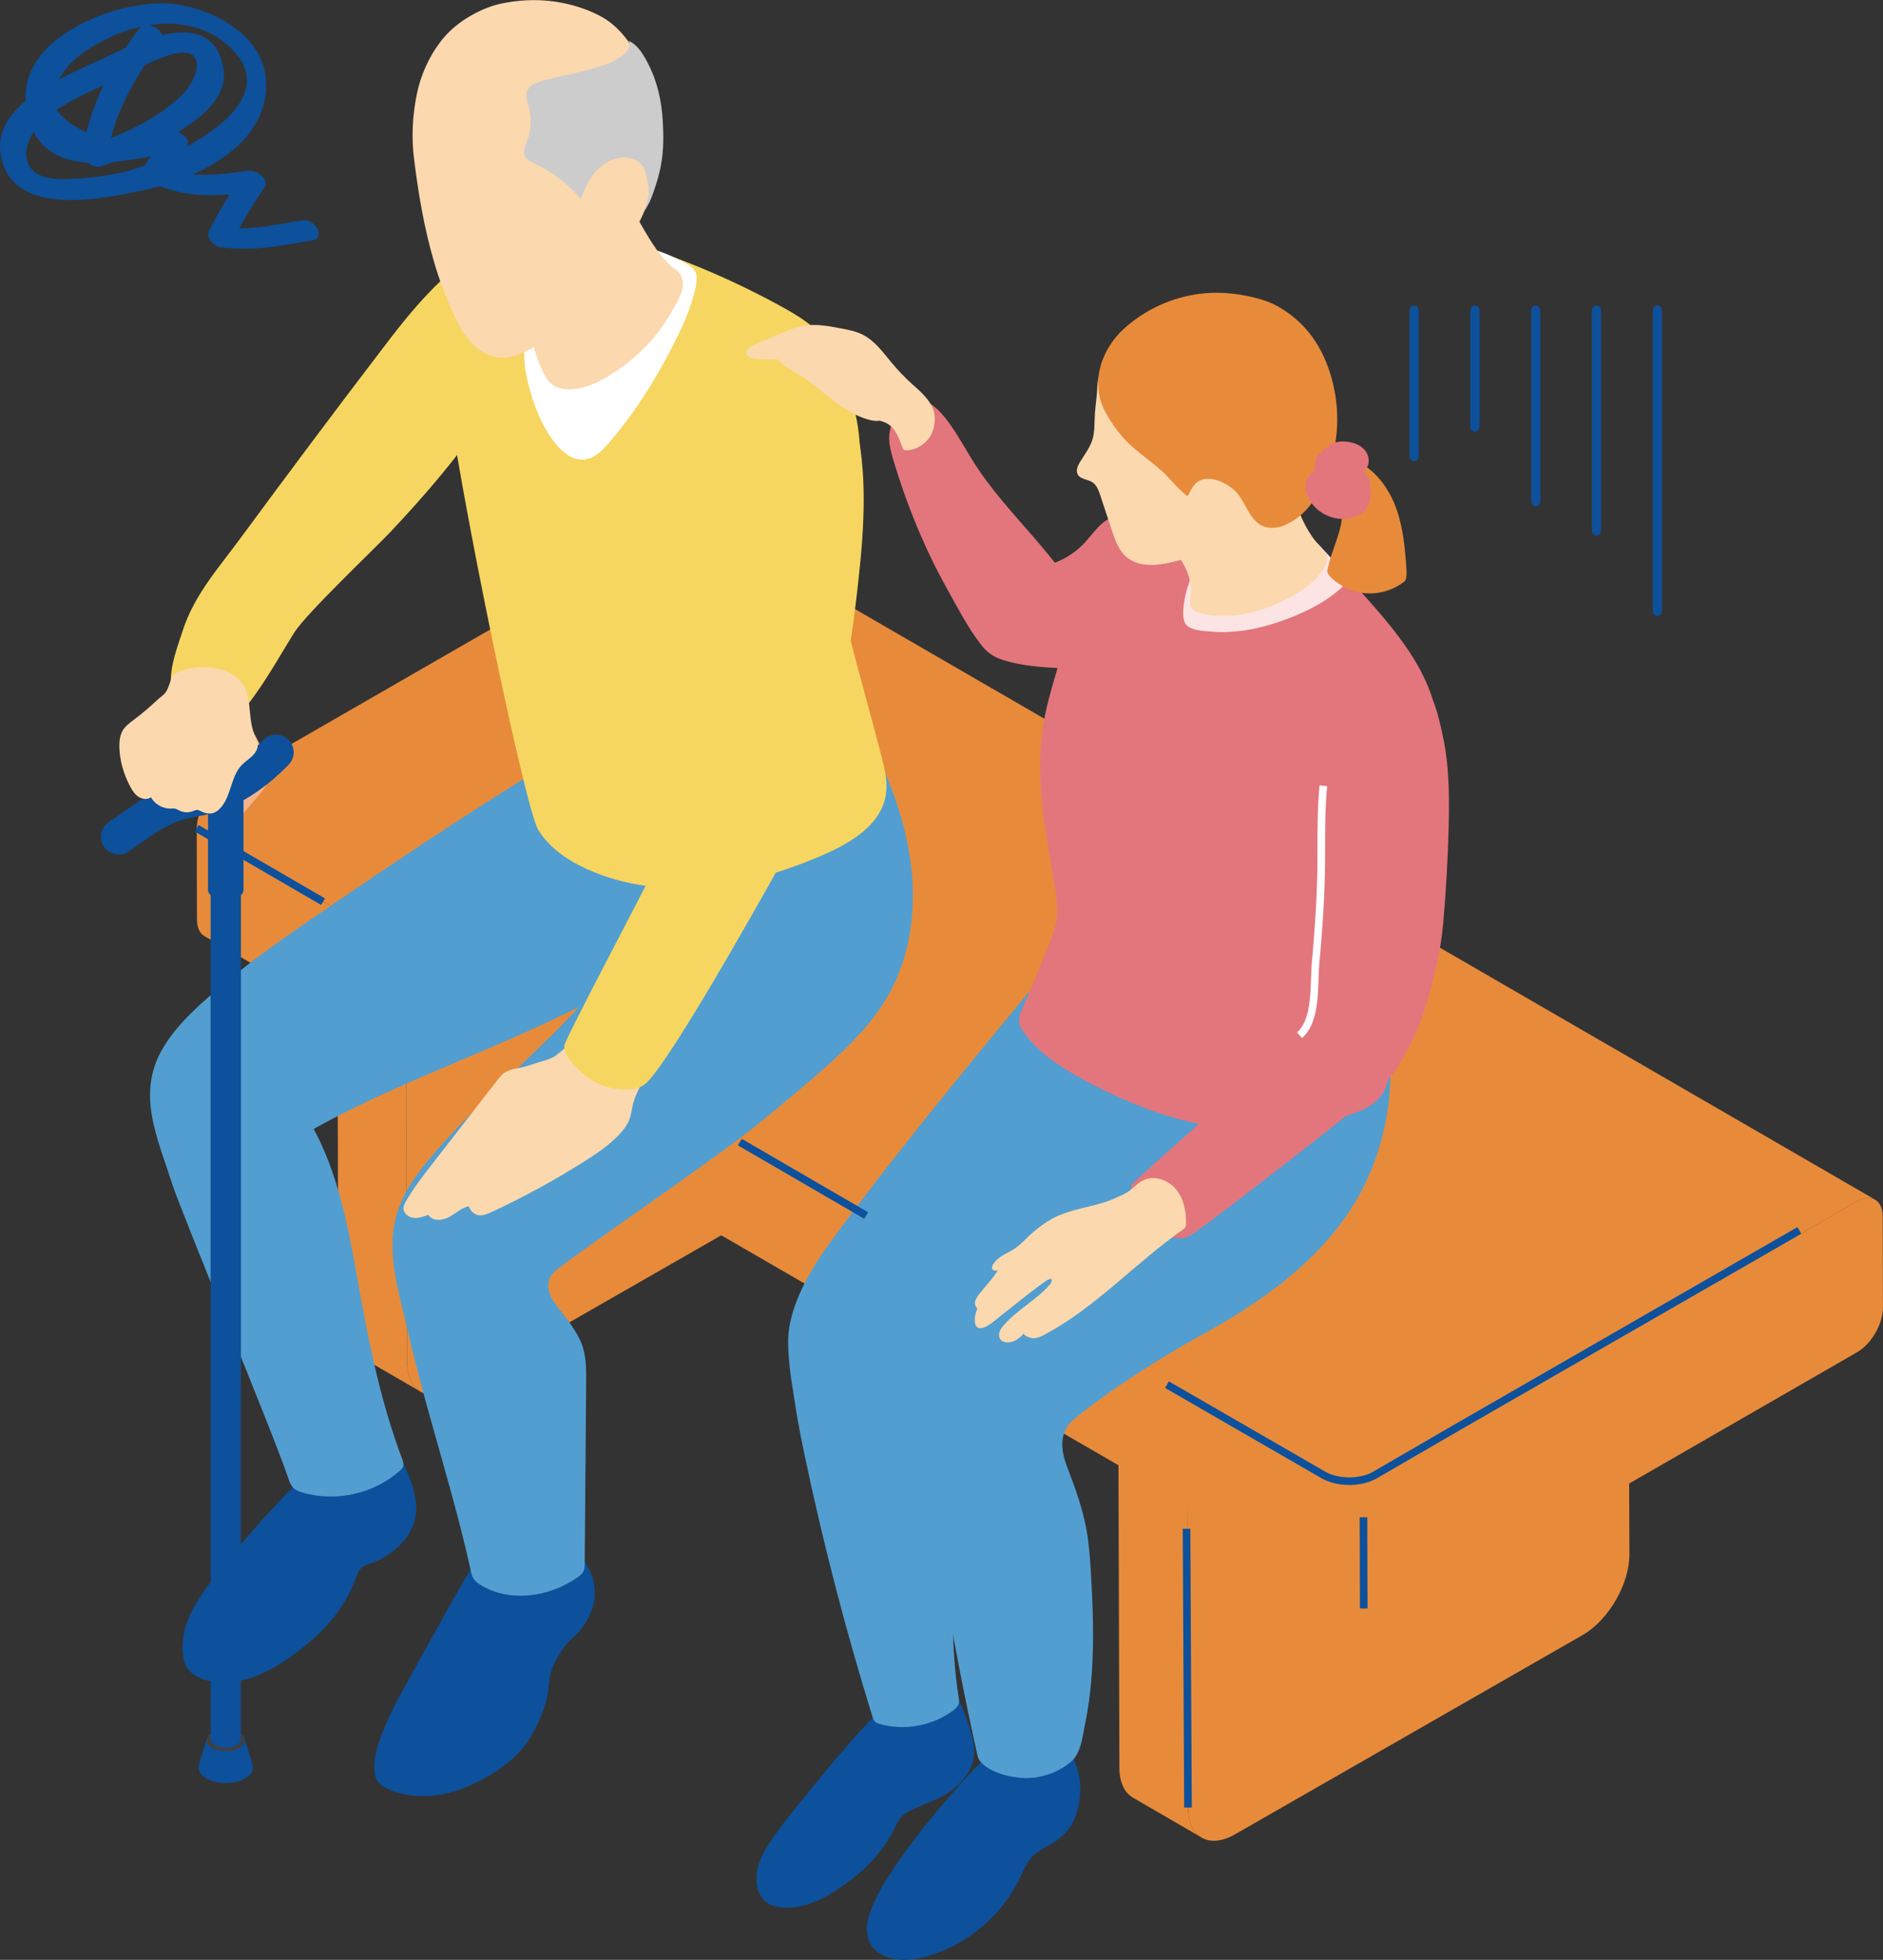 <?xml version="1.0" encoding="UTF-8"?>
<svg id="_レイヤー_2" data-name="レイヤー 2" xmlns="http://www.w3.org/2000/svg" viewBox="0 0 248 258">
  <rect x="0" y="0" width="248" height="258" fill="#333333" stroke="none"/>
  <defs>
    <style>
      .cls-1 {
        fill: #e2767c;
      }

      .cls-2 {
        fill: #529ed0;
      }

      .cls-3 {
        fill: #ccc;
      }

      .cls-4 {
        isolation: isolate;
      }

      .cls-5 {
        fill: #b88158;
      }

      .cls-6 {
        fill: #f6b38b;
      }

      .cls-7 {
        fill: #fff;
      }

      .cls-8 {
        fill: #404041;
      }

      .cls-9 {
        fill: #0d509b;
      }

      .cls-10 {
        fill: #e78b3b;
      }

      .cls-11 {
        fill: #fce4e4;
      }

      .cls-12 {
        fill: #fbd8ae;
      }

      .cls-13 {
        fill: #f6d661;
      }
    </style>
  </defs>
  <g id="_背景" data-name="背景">
    <g>
      <g>
        <g class="cls-4">
          <path class="cls-10" d="M53.61,179.27l-.19-60.1-9.04-5.24.19,60.1c0,1.94.69,3.3,1.8,3.94l9.04,5.24c-1.11-.64-1.79-2-1.8-3.94Z"/>
          <polygon class="cls-5" points="53.42 119.17 44.37 113.93 102.5 80.59 111.55 85.83 53.42 119.17"/>
          <path class="cls-10" d="M111.55,85.83l.19,60.1c.01,3.9-2.74,8.65-6.14,10.61l-45.81,26.25c-3.4,1.96-6.17.39-6.18-3.51l-.19-60.1,58.13-33.34Z"/>
        </g>
        <g class="cls-4">
          <path class="cls-10" d="M156.47,237.96l-.19-60.1-9.04-5.24.19,60.1c0,1.94.69,3.3,1.8,3.94l9.04,5.24c-1.11-.64-1.79-2-1.8-3.94Z"/>
          <polygon class="cls-5" points="125.01 160.41 115.97 155.17 174.1 121.83 183.14 127.07 125.01 160.41"/>
          <path class="cls-10" d="M214.41,144.52l.19,60.1c.01,3.9-2.74,8.65-6.14,10.61l-45.81,26.25c-3.4,1.96-6.17.39-6.18-3.51l-.19-60.1,58.13-33.34Z"/>
        </g>
        <g class="cls-4">
          <path class="cls-10" d="M180.95,210.74l-.03-12.01L25.91,109.04l.03,12.01c0,1.08.38,1.83,1,2.19l155,89.69c-.61-.36-.99-1.11-1-2.19Z"/>
          <path class="cls-10" d="M91.97,68.24c-.62-.36-1.48-.31-2.42.24l-60.23,34.68c-1.88,1.08-3.4,3.71-3.4,5.88l155,89.69c0-2.17,1.52-4.8,3.4-5.88l60.23-34.68c.95-.54,1.8-.6,2.42-.24L91.97,68.24Z"/>
          <path class="cls-10" d="M244.54,158.17c1.88-1.08,3.42-.21,3.42,1.95l.03,12.01c0,2.17-1.52,4.8-3.4,5.88l-60.23,34.68c-1.88,1.08-3.42.21-3.42-1.95l-.03-12.01c0-2.17,1.52-4.8,3.4-5.88l60.23-34.68Z"/>
        </g>
      </g>
      <g>
        <path class="cls-9" d="M31.45,203.59c-1.17,1.39-2.31,2.81-3.41,4.26-1.29,1.7-2.55,3.46-3.31,5.46-.65,1.71-.95,3.72-.42,5.51.4,1.34,1.72,2.1,3.02,2.41,1.53.37,3.16.31,4.68-.05,2.32-.55,4.43-1.77,6.38-3.15,3.53-2.5,6.71-5.72,8.26-9.75.21-.55.39-1.16.75-1.64.41-.57.98-.65,1.61-.89,2.78-1.07,5.31-3.34,5.74-6.28.23-1.57-.16-3.18-.7-4.67-.61-1.67-1.44-3.31-2.77-4.49-1.04-.92-2.76-1.82-4.2-1.7-1.3.1-2.54,1.26-3.43,2.12-4.27,4.1-8.39,8.35-12.19,12.88Z"/>
        <path class="cls-2" d="M82.47,107.98c-.33-2.26-.79-4.63-2.27-6.39-1.98-2.36-5.74-2.42-8.22-.91-10.24,6.25-20.21,12.94-30.11,19.72-4.18,2.86-8.36,5.75-12.24,9.01-2.89,2.42-6.06,5.1-8.07,8.39-3.69,6.04-.87,11.86,1.12,18.06,1.26,3.93,13.24,32.63,15.29,38.74.15.45.31.92.65,1.26.33.33.79.5,1.24.63,4.41,1.29,9.46.14,12.86-2.94.13-.12.26-.24.34-.4.17-.35.03-.77-.11-1.14-2.63-6.97-4.18-14.3-5.51-21.63-1.24-6.81-2.32-13.74-5.24-20.01-.28-.59-.58-1.17-.89-1.75,13.12-7.32,27.9-11.64,40.88-19.3.31-.18.64-.39.8-.71.11-.22.13-.47.15-.71.51-6.64.29-13.33-.66-19.92Z"/>
        <path class="cls-13" d="M62.99,49.96c-1.13-1.82-2.32-3.7-2.65-5.85-.26-1.66.04-3.1.21-4.71.1-.93.09-1.85.27-2.77.1-.5.29-2.19.72-2.48-1.73,1.19-3.31,2.59-4.77,4.09-2.51,2.57-4.7,5.42-6.87,8.28-6.16,8.07-12.24,16.2-18.26,24.37-2.91,3.96-6.04,7.4-7.58,12.14-.72,2.22-1.56,4.33-1.57,6.69,0,.8-.28,2.11.11,2.86.53,1.03,2.38,1.26,3.38,1.47,1.51.32,3.06.46,4.6.42.2,0,.41-.02.59-.1.19-.09.34-.26.48-.42,2.84-3.31,4.79-6.96,7.08-10.64,1.57-2.52,10.48-10.95,12.68-13.27,4.37-4.63,8.53-9.47,12.16-14.7.49-.71,1.18-1.74,1-2.66-.18-.9-1.08-1.93-1.56-2.71Z"/>
        <path class="cls-9" d="M75.33,215.72c3.57-3.16,4.16-7.81.68-11.34-1.67-1.69-3.98-2.68-6.34-2.91-.87-.09-1.68,0-2.54.13-.58.08-1.31-.17-1.83.1-.45.23-.74.68-1.01,1.1-1.97,3.1-3.79,6.3-5.59,9.51-1.61,2.87-3.2,5.75-4.79,8.63-1.18,2.13-2.36,4.27-3.29,6.51-.61,1.46-1.17,2.97-1.29,4.56-.13,1.73.13,2.78,1.77,3.51,2.19.97,4.69,1.14,7.04.71,2.36-.43,4.58-1.43,6.62-2.68,1.92-1.18,3.75-2.67,4.94-4.59.95-1.53,1.7-3.19,2.21-4.91.49-1.63.25-3.35,1.02-4.91.65-1.31,1.28-2.44,2.4-3.42Z"/>
        <path class="cls-2" d="M120.1,115c-.49-5.41-2.25-10.64-4.53-15.57-.35-.76-.75-1.55-1.46-2.01-.19-.12-.4-.22-.63-.22-.48,0-.85.41-1.16.78-5.54,6.61-14.07,10.61-22.7,10.67-3.04.02-6.04-.43-9.05-.79-1.31-.16-2.94-.03-4.05-.73-.94-.59-1.67-1.9-2.05-2.91-.44,8.37,1.43,16.86,5.36,24.27-.2.25-.4.49-.6.73-6.79,8.11-15.26,14.7-22.15,22.72-1.87,2.18-3.65,4.51-4.61,7.22-1.87,5.34.06,10.86,1.25,16.1,1.55,6.8,3.56,13.48,5.42,20.19,1.03,3.74,2.02,7.49,2.86,11.28.09.43.19.87.45,1.22.19.25.45.44.71.61,3.87,2.49,9.23,1.71,12.97-.96.25-.18.5-.37.65-.63.22-.36.23-.81.23-1.23.06-7.93.13-15.87.19-23.8.01-1.66.02-3.37-.55-4.93-.41-1.12-1.09-2.11-1.77-3.09-1.24-1.77-3.86-4-2.06-6.31.86-1.1,20.11-14.18,25.82-18.7,3.02-2.4,6-4.86,8.91-7.39,3.64-3.16,7.24-6.52,9.57-10.73,2.63-4.76,3.47-10.37,2.98-15.78Z"/>
        <path class="cls-13" d="M58.3,47.69c2.25,17.61,10.89,58.78,12.58,61.54,1.48,2.42,3.95,4.07,6.54,5.23,9.86,4.42,21.52,2.32,31.38-2.09,3.45-1.54,7.15-3.84,7.84-7.55.33-1.77-.11-3.58-.56-5.32-1.42-5.5-2.99-10.95-4.38-16.46-.38-1.52-.75-3.05-1.1-4.58-.31-1.36-.93-2.99-.87-4.39.1-2.64,1.96-4.72,2.69-7.16.3-1,.37-2.05.44-3.1.18-2.85.26-5.78-.15-8.6-.49-3.34-1.71-6.57-3.37-9.51-1.43-2.53-4.31-4.2-6.81-5.56-7.45-4.05-15.38-7.22-23.57-9.43-2.51-.68-5.4-1.04-7.74-2.18-1.72-.84-3.88-.25-5.07,1.27-1.39,1.78-1.9,2.77-3.93,3.83-5.11,2.64-4.53,9.2-3.91,14.06Z"/>
        <path class="cls-7" d="M81.06,31.76c-1.22-.25-2.44-.5-3.66-.74-.18-.04-.36-.07-.53-.01-.2.06-.31.23-.46.35-.16.13-.29.15-.45.23-.4.21-.75.65-1.03,1.01-1.64,2.12-3.25,4.31-4.4,6.74-1.1,2.32-1.44,4.64-1.49,7.17-.03,1.67.32,3.33.78,4.93.72,2.51,1.73,4.99,3.39,7.01.93,1.14,2.25,2.18,3.72,2.05,1.34-.12,2.39-1.18,3.27-2.2,3.55-4.13,6.44-8.79,8.86-13.67.83-1.68,1.61-3.4,2.14-5.21.28-.97.58-1.94.54-2.96-.04-.97-.87-1.51-1.66-1.93-1.34-.71-2.74-1.34-4.2-1.74-.65-.18-1.31-.31-1.97-.45-.95-.19-1.89-.38-2.84-.58Z"/>
        <path class="cls-12" d="M71.35,48.63c.32.74.72,1.49,1.37,1.97.66.5,1.53.66,2.35.65,1.82-.03,3.55-.82,5.11-1.77,3.44-2.09,6.4-5.03,8.34-8.56.76-1.38,2.07-3.29,1.05-4.85-.26-.4-.68-.62-1.05-.92-.41-.35-.79-.73-1.14-1.14-.71-.82-1.32-1.73-1.89-2.65-1.89-3.05-3.46-6.3-4.69-9.67-.68,4.61-2.87,8.93-5.83,12.54-1.2,1.46-2.6,2.87-4.38,3.5-.26.09-.53.17-.71.38-.17.2-.22.47-.25.73-.4,3.21.44,6.85,1.72,9.79Z"/>
        <path class="cls-12" d="M59.73,41.38c.66,1.42,1.42,2.84,2.54,3.94,1.12,1.11,2.65,1.88,4.23,1.78,1.06-.07,2.06-.52,3.02-.98,1.68-.81,3.33-1.66,4.9-2.67,1.83-1.17,3.55-2.58,4.72-4.41,1.17-1.83,1.73-4.13,1.12-6.21.98-.02,1.82-.71,2.47-1.45,2.32-2.66,3.12-6.3,3.61-9.79.36-2.59.59-5.24.14-7.82-.37-2.07-1.17-4.04-2.19-5.87-1.37-2.44-2.9-4.62-5.45-5.9-2.93-1.47-6.25-2.12-9.52-1.96-1.17.06-2.34.22-3.48.47-1.55.34-3.13,1.1-4.47,1.94-1.31.83-2.48,1.88-3.41,3.11-1.49,1.99-2.53,4.3-3.04,6.73-.6,2.85-.75,5.81-.38,8.7.56,4.48,1.31,8.95,2.57,13.29.7,2.43,1.57,4.81,2.64,7.1Z"/>
        <path class="cls-3" d="M70.26,11.11c-.19.11-.37.24-.52.4-.89.91-.16,1.99.01,3.03.21,1.27.21,2.55-.24,3.76-.16.44-.36.86-.44,1.32-.08.46-.01.97.31,1.31.21.23.51.35.79.48,2.44,1.09,4.62,2.74,6.34,4.79.47-1.33,1.07-2.64,2.02-3.69.95-1.04,2.3-1.79,3.72-1.76.59.02,1.2.17,1.72.47.83.49,1.04,1.37,1.22,2.25.19.94.36,1.96.1,2.91-.13.48-.27.96-.4,1.44.03-.09.57-1.02.67-1.24.17-.39.33-.79.47-1.19.44-1.24.83-2.51,1.05-3.81.33-1.85.32-3.76.21-5.62-.16-2.81-.75-5.37-2.08-7.86-.6-1.14-1.35-2.3-2.54-2.8.45.19.21.93.04,1.22-.26.45-.72.78-1.14,1.07-.77.53-1.66.87-2.55,1.16-2.42.77-4.93,1.18-7.38,1.84-.47.13-.96.27-1.37.51Z"/>
        <path class="cls-6" d="M27.68,109.02c.15.63.77,1.21,1.41,1.06.38-.09.66-.4.92-.69,1.2-1.37,2.4-2.75,3.6-4.12.58-.67,1.17-1.36,1.54-2.17.41-.92.31-1.6.04-2.53-.55-1.91-1.45-3.73-2.63-5.33.25.33-.43,2.01-.61,2.37-.37.75-.7,1.48-.95,2.27-.5,1.6-.84,3.28-1.75,4.71-.83,1.29-1.95,2.76-1.56,4.43Z"/>
        <g>
          <g>
            <path class="cls-9" d="M33.26,232.3h0s-1.07-3.5-1.07-3.5l-2.46.14-2.46-.14-1.07,3.47s0,0,0,0v.02s0,0,0,0c-.2.64.13,1.33,1,1.83,1.41.81,3.68.81,5.08,0,.87-.5,1.19-1.19.98-1.84Z"/>
            <path class="cls-8" d="M31.51,230.1c-.97.56-2.56.56-3.54,0-.98-.56-.99-1.48-.01-2.04.97-.56,2.56-.56,3.54,0,.98.56.99,1.48.01,2.04Z"/>
          </g>
          <path class="cls-9" d="M31.73,115.85v113.18c-.04.26-.23.51-.57.7-.78.45-2.05.45-2.84,0-.34-.2-.53-.44-.58-.7v-113.17h3.99Z"/>
          <path class="cls-9" d="M32.07,104.08v13.19c-.05.3-.27.59-.67.82-.91.52-2.4.52-3.32,0-.4-.23-.63-.52-.68-.82v-13.18h4.66Z"/>
          <path class="cls-9" d="M13.71,111.49h0c-.74-1.05-.48-2.51.58-3.24l3-2.08c2.4-1.67,4.82-2.73,7.17-3.15l1.43-.26c2.8-.5,5.92-2.41,8.77-5.33.86-.88,2.25-.97,3.19-.18h0c1.04.87,1.12,2.44.17,3.41-3.55,3.65-7.5,6-11.3,6.68l-1.43.26c-1.66.3-3.5,1.12-5.33,2.39l-3,2.08c-1.06.73-2.51.48-3.25-.58Z"/>
        </g>
        <path class="cls-12" d="M31.17,89.17c-.83-.68-1.87-1.06-2.93-1.24-1.61-.27-3.29-.08-4.8.54-.22.09-.45.2-.6.38-.13.14-.2.32-.27.5-.23.56-.41,1.34-.78,1.83-.28.36-.74.65-1.07.96-.98.92-2.01,1.8-3.09,2.61-.53.4-1.09.8-1.44,1.37-.4.65-.48,1.45-.47,2.22.04,1.8.57,3.58,1.41,5.17.27.52.6,1.04,1.09,1.37.49.33,1.18.42,1.66.08.51.91,1.54,1.5,2.59,1.49.21,0,.43-.03.64.02.18.05.35.15.52.24.56.27,1.23.3,1.8.07.17-.07.34-.16.52-.16.19,0,.35.1.52.18.5.25,1.07.39,1.6.23.34-.1.64-.32.88-.57,1.53-1.55,1.39-4.21,2.91-5.77.39-.4.86-.7,1.27-1.08.41-.37.77-.85.81-1.41.04-.54-.23-1.05-.44-1.55-1.02-2.42-.04-5.6-2.33-7.47Z"/>
        <path class="cls-13" d="M112.23,52.75c-.41-1.39-.92-2.74-1.51-4.02-.95-2.06-1.76-4.14-3.77-5.44-1.47-.94-3.31-1.27-5.03-.96-6.44,1.15-8.67,8.75-9.29,14.32-.46,4.07-.21,8.33,1.54,12.03,1.75,3.7,5.21,6.76,9.28,7.27,1.36.17,2.79.05,4.01-.58,1.32-.69,2.23-1.9,2.86-3.21.92-1.91,2.02-3.56,2.46-5.67.47-2.24.48-4.55.48-6.84,0-2.31-.38-4.65-1.04-6.9Z"/>
        <path class="cls-12" d="M67.86,140.66c-.5.14-1.01.28-1.43.57-.38.26-.68.64-.96,1.01-2.84,3.65-5.68,7.31-8.52,10.96-1.24,1.59-2.48,3.19-3.48,4.93-.16.29-.33.59-.33.92-.01.67.65,1.19,1.32,1.27.67.08,1.32-.16,1.95-.4.51.87,1.82.79,2.71.31.89-.48,1.65-1.24,2.64-1.44.15.62.71,1.12,1.35,1.19.56.06,1.1-.18,1.6-.41,4.18-1.94,8.24-4.15,12.13-6.6,1.65-1.04,3.29-2.14,4.65-3.55.62-.65,1.19-1.38,1.47-2.23.17-.52.23-1.07.35-1.6.41-1.84,1.49-3.45,2.49-5.06.16-.26.33-.54.32-.84,0-.22-.1-.42-.2-.61-1.28-2.44-3.83-4.18-6.58-4.47-.25-.03-.5-.04-.74.03-.23.07-.42.22-.61.37-1.57,1.23-3.05,2.56-4.6,3.8-.6.48-1.3.71-2.03.91-1.1.31-2.36.85-3.49.94Z"/>
        <path class="cls-13" d="M112.61,55.33c-.68-2.78-1.73-5.52-3.46-7.79-1.7-2.22-3.84-4.01-6.9-3.07-.8.25-1.5.73-2.15,1.27-6.33,5.28-5.17,13.6-5.09,20.99.06,5.94.13,11.87.19,17.81.05,4.19.36,8.31-.46,12.41-.23,1.14-.6,1.63-1.1,2.63-1.61,3.22-3.21,6.43-4.82,9.65-3.62,7.26-14.38,27.49-14.49,28.38-.19,1.51,2.03,3.49,3.13,4.25,1.52,1.06,3.37,1.66,5.23,1.57.69-.03,1.41-.16,1.99-.53.46-.29.82-.71,1.16-1.13,4.35-5.27,16.25-26.72,18.88-31.45,1.61-2.89,3.24-5.83,4.11-9.05.88-3.29,1.39-6.69,2.04-10.04.95-4.91,1.65-9.87,2.19-14.85.77-7.01,1.23-14.19-.45-21.05Z"/>
      </g>
      <g>
        <path class="cls-1" d="M142.87,71.43c-1.75,1.89-4.23,3.1-6.81,3.29-.31.02-.64.03-.93.14-.23.08-.44.21-.64.33-1.89,1.16-3.9,2.47-4.68,4.54-.28.74-.38,1.53-.46,2.32-.12,1.15-.2,2.4.45,3.36.56.83,1.55,1.25,2.51,1.54,2.45.74,5.04.89,7.59,1.03,1.48.08,2.97.17,4.45.1.68-.03,1.37-.09,2.01-.32.11-.04.23-.09.3-.19.09-.13.08-.3.06-.46-.54-5.54,3.07-10.86,2.53-16.4-.13-1.31-.88-3.23-2.53-2.7-1.71.54-2.7,2.18-3.85,3.42Z"/>
        <path class="cls-9" d="M106.93,235.36c-.47.58-.94,1.16-1.41,1.74-1.54,1.9-3.08,3.8-4.4,5.85-1.11,1.72-1.85,3.68-1.31,5.73.28,1.08,1.02,1.91,2.1,2.22,2.82.79,5.8-.48,8.25-2.07,3.24-2.09,6.14-4.87,7.77-8.37.73-1.57,1.3-1.8,2.77-2.48,1.46-.67,3.03-1.17,4.36-2.08,1.35-.92,2.7-2.45,3.1-4.08.47-1.94-.37-4.23-1.03-6.02-.62-1.66-1.35-3.35-2.69-4.51-.03,1.03.21,2.01-.5,2.9-.67.84-1.25.13-2.1-.08-.67-.17-1.58-.2-2.2-.46-.46-.2-.55-.74-1.21-.62-.48.09-.85.45-1.2.79-.64.63-1.27,1.26-1.9,1.9-2.98,3.05-5.71,6.32-8.4,9.63Z"/>
        <path class="cls-2" d="M158.32,129.54c-.71-2.8.12-6.47-1.61-8.91-2.39-3.37-6.09-1.69-8.82.12-.91.6-2.3,2.06-3.32,2.32-.3.08-2.33-.4-1.76-1.02-2.33,2.53-4.52,5.19-6.72,7.84-2.72,3.29-5.45,6.58-8.15,9.89-6.29,7.69-12.49,15.45-18.37,23.45-2.71,3.69-5.77,8.67-5.77,13.41,0,2.85.53,5.66.96,8.47.32,2.1.74,4.18,1.17,6.26,2.44,11.66,5.44,23.21,8.97,34.59.08.27.18.55.39.73.15.13.35.2.55.25,3.26.94,6.95.27,9.68-1.75.3-.23.61-.49.73-.84.11-.32.05-.66,0-.99-2.01-12.62.76-25.63-1.11-38.27-.37-2.5-.95-5.02-2.11-7.24,10.95-10.22,21.72-20.72,30.79-32.62,1.6-2.1,3.16-4.26,4.15-6.7,1.23-3.01,1.15-5.9.36-9Z"/>
        <path class="cls-1" d="M122.42,73.02c-.79-1.67-1.53-3.36-2.21-5.08-.86-2.18-1.64-4.39-2.32-6.62-.62-2.02-1.26-3.87-.25-5.89.64-1.25,1.89-2.71,3.41-2.7,1.16,0,2.15.82,2.92,1.68,1.77,1.98,2.96,4.39,4.39,6.63,2.2,3.43,4.97,6.44,7.63,9.51,1.33,1.53,2.64,3.09,3.84,4.72.72.98,2.97,3.39,2.25,4.72-.24.44-.69.73-1.11,1.01-1.48.94-2.96,1.89-4.44,2.83-1,.64-2.06,1.12-3.09,1.71-.84.48-1.67.97-2.69.63-.69-.23-1.17-.83-1.62-1.41-1.7-2.19-3.01-4.77-4.36-7.18-.83-1.49-1.62-3.01-2.35-4.55Z"/>
        <path class="cls-9" d="M141.66,239.06c.94-2.52.89-5.83-.65-8.13-.06.4.07,1.03-.58.93-.68-.1-1.35-1.3-1.95-1.7-.81-.55-1.75-.91-2.72-1.03-3.77-.45-6.63,2.8-8.91,5.33-3.07,3.4-5.99,6.93-8.6,10.69-.12.17-.23.34-.35.51-1.42,2.07-2.75,4.25-3.48,6.65-.77,2.51.15,4.68,2.77,5.44,1.74.5,3.61.21,5.33-.33,5.1-1.6,9.47-5.37,11.8-10.17.48-.99.89-2.05,1.66-2.85.96-1,2.32-1.43,3.4-2.27,1.1-.85,1.79-1.74,2.28-3.06Z"/>
        <path class="cls-2" d="M178.14,123.24c-2.13,4.16-6.21,7.14-10.66,8.59-4.46,1.45-9.28,1.48-13.92.79-2.13-.32-4.75.76-5.73-1.45-2.13,2.76-2.85,6.83-3.06,10.21-.15,2.47.46,5.33.48,7.98.01,1.73-.23,3.38-1.11,4.78-5.51,8.81-14.35,15.02-20.71,23.24-2.32,3.01-2.39,6.19-2.29,9.78.2,7.24,1.91,14.59,3.2,21.69,1.3,7.16,2.63,14.32,4.22,21.42.11.49.17,1.07.45,1.47,1.1,1.57,4.12,2.28,5.89,2.33,2.19.06,4.39-.7,6.08-2.08,1.41-1.15,1.58-3.34,1.93-5.04.44-2.12.72-4.28.87-6.44.32-4.36.17-8.73-.08-13.09-.11-2.03-.25-4.07-.61-6.08-.53-2.88-1.54-5.62-2.58-8.34-.8-2.09-1.04-4.53.88-6.12,1.47-1.21,2.99-2.36,4.55-3.46,3.97-2.8,8.16-5.38,12.39-7.72,7.46-4.11,14.68-9.14,19.39-16.23,7.06-10.65,7.23-25.43.41-36.23Z"/>
        <path class="cls-1" d="M145.9,68.71c-.64.37-1.15.94-1.58,1.54-2.53,3.55-2.75,8.17-3.64,12.43-.9,4.27-2.56,8.37-3.27,12.68-1.12,6.84.23,13.82,1.4,20.65.29,1.68.56,3.39.36,5.08-.21,1.78-3.56,9.46-4.52,11.65-.26.6-.53,1.24-.42,1.89.07.44.31.83.57,1.2,1.95,2.79,4.92,4.68,7.91,6.31,5.75,3.12,11.96,5.53,18.45,6.38,5.22.68,10.63.32,15.62-1.42,2.19-.77,4.64-1.48,5.63-3.72.96-2.17.82-4.71.71-7.02-.29-6.13-.2-12.28.27-18.4.24-3.11.58-6.21,1.01-9.3.35-2.49.33-5.89,1.84-7.94,1.11-1.5,2.68-2.81,3.02-4.65.15-.84.02-1.71-.17-2.55-1.28-5.62-5.11-10.26-8.92-14.58-4.72-5.35-9.81-10.71-16.39-13.47-2.82,1.93-6.09,3.34-9.47,3.95-2.9.53-5.64-2.3-8.42-.7Z"/>
        <path class="cls-11" d="M155.86,81.2c.05.51.16.94.61,1.26.79.57,2.07.6,3.02.68,1.17.11,2.35.09,3.52-.04,2.34-.24,4.63-.89,6.82-1.74,2.41-.93,4.74-2.13,6.68-3.83.33-.29.67-.63.77-1.06.13-.55-.42-1.21-.74-1.63-.54-.69-1.18-1.32-1.77-1.97-1.2-1.33-2.44-2.69-4.04-3.51-.09.38.18.74.24,1.12.16.92-.8,1.41-1.56,1.38-1.16-.04-2.32-.1-3.48-.15-1.35-.06-2.74-.11-4.01.36-.78.29-1.48.78-2.16,1.26-.35.25-1.08.99-1.31.19-.06-.21-.02-.44.03-.66-.09-.09-.22.04-.27.15-.7,1.43-1.37,2.88-1.83,4.4-.29.96-.49,1.95-.54,2.95-.01.27-.02.55,0,.83Z"/>
        <path class="cls-12" d="M156.8,78.56c-.04.41-.12.83.02,1.22.24.66,1.02.94,1.71,1.07,3.95.78,8.07-.37,11.59-2.33,1.77-.98,3.6-2.28,4.48-4.17.53-1.15,0-1.51-.73-2.35-.76-.86-1.41-1.82-1.95-2.83-1.09-2.06-1.68-4.34-2.42-6.55-.62-1.86-1.34-3.68-2.14-5.47-.74.91-1.48,1.85-2.14,2.83-.58.86-.92,1.75-1.67,2.52-1.56,1.58-3.56,2.72-5.72,3.26-1.31.33-2.67.44-3.92.95-.21.09-.41.19-.56.36-.19.22-.24.52-.26.8-.25,3.03,2.57,5.17,3.43,7.87.29.91.39,1.87.29,2.82Z"/>
        <path class="cls-12" d="M157.3,40.32c-3.07.57-5.52,1.82-8.07,3.59-2.06,1.43-3.73,3.11-4.48,5.54-.27.89-.21,1.67-.3,2.56-.11,1.06-.25,2.1-.28,3.16-.03.86-.02,1.73-.25,2.55-.31,1.13-1.05,2.08-1.66,3.07-.32.51-.61,1.16-.31,1.68.36.64,1.28.61,1.9,1,.58.37.84,1.07,1.06,1.73.51,1.54,1.02,3.08,1.53,4.62.43,1.29.9,2.65,1.94,3.52,1.59,1.34,3.95,1.14,5.98.67,2.15-.49,4.48-1.39,5.38-3.4.09-.2.17-.42.32-.58.44-.46,1.19-.23,1.81-.06,2.04.56,4.28,0,6.08-1.11,1.8-1.12,3.22-2.75,4.47-4.46,1.11-1.53,2.13-3.18,2.59-5.02.37-1.49.37-3.04.25-4.57-.22-2.73-.82-5.45-2.07-7.89-1.25-2.44-3.19-4.57-5.65-5.78-3.12-1.53-6.8-1.48-10.22-.84Z"/>
        <path class="cls-10" d="M146.85,56.27c.61.86,1.3,1.66,2.12,2.4,1.37,1.23,2.9,2.29,4.27,3.52.34.3,2.91,3.27,3.2,3.06.06-.05.1-.12.13-.19.21-.45.44-.89.77-1.27,1.52-1.73,4.63-.16,5.75,1.3,1.07,1.4,1.56,3.38,3.16,4.13.92.43,2.03.32,2.97-.09,2.87-1.25,4.48-3.89,5.56-6.7,1.55-4.06,1.77-8.52.58-12.71-1.15-4.04-3.3-7.21-6.96-9.33-1.2-.69-2.54-1.09-3.89-1.38-1.39-.29-2.81-.47-4.24-.47-.29,0-.58,0-.88.02-4.17.19-8.24,1.89-11.33,4.68-3.05,2.76-4.55,7.25-2.45,11.04.38.69.79,1.35,1.23,1.97Z"/>
        <path class="cls-10" d="M176.61,69.06c-.37,1.79-1.17,3.46-1.6,5.24-.13.52-.34.88-.03,1.34.3.45.85.85,1.29,1.16.95.67,2.06,1.11,3.21,1.26,1.9.25,3.89-.28,5.4-1.45.09-.07.17-.14.22-.24.22-.43.15-1.37.11-1.84-.06-.83-.13-1.67-.22-2.5-.19-1.65-.48-3.3-1.02-4.88-.91-2.64-2.63-5.13-5.15-6.36-1.17-.57-1.67-.12-2.14.98-.43,1.02-.55,2.23-.27,3.31.35,1.35.49,2.58.2,3.97Z"/>
        <path class="cls-1" d="M177.29,58.14c.91.08,1.85.4,2.45,1.09.6.69.74,1.82.14,2.51-.11.13-.25.27-.22.44.03.12.13.19.22.27.47.41.58,1.09.62,1.71.06.88.05,1.82-.4,2.58-.47.8-1.36,1.29-2.27,1.48-2.07.44-4.36-.61-5.38-2.45-.35-.63-.56-1.36-.47-2.07s.52-1.41,1.18-1.7c-.14.06.06-1.4.11-1.53.23-.54.62-.84,1.03-1.23.88-.83,1.72-1.22,2.98-1.11Z"/>
        <path class="cls-1" d="M190.65,101.12c-.13-1.52-.35-3.04-.69-4.54-.76-3.35-1.39-6.8-5.11-7.82-3.12-.86-5.83,1.57-7.36,4.09-1.94,3.17-2.82,6.89-3.18,10.59-.36,3.7-.23,7.42-.29,11.14-.07,4.09-.37,8.17-.74,12.25-.25,2.8.19,7.46-2.11,9.46-2.65,2.3-21.87,19.18-22.1,19.63-.23.45.03,1.36.14,1.82.31,1.28.97,2.47,1.92,3.38,1.12,1.07,2.6,1.73,4.14,1.88,1.14.11,1.76-.58,2.67-1.17,1.11-.72,20.59-15.59,23.69-18.6.8-.78,1.63-1.48,2.22-2.42,1.71-2.72,3.13-5.53,4.01-8.63.99-3.49,1.89-6.95,2.21-10.55.38-4.29.62-8.58.73-12.88.06-2.53.07-5.09-.15-7.61Z"/>
        <path class="cls-12" d="M139.64,159.92c-1.66.7-3.12,1.81-4.41,3.06-.61.59-1.15,1.14-1.89,1.58-.72.42-1.51.75-2.11,1.34-.21.21-.47.51-.55.81-.14.56.3.58.72.55-.56.95-1.38,1.79-2.07,2.65-.48.6-1.33,1.47-.7,2.24.03.03.06.06.07.1.02.06-.01.13-.04.18-.22.5-.37,1.32-.21,1.86.46,1.56,2.73-.59,3.27-1.01,1.25-.96,2.47-1.97,3.72-2.94.73-.56,1.46-1.11,2.21-1.64.25-.18.54-.37.84-.32.11.28-.09.57-.29.79-1.75,2-4.23,3.26-5.98,5.26-.25.28-.48.59-.59.95-.11.36-.05.79.22,1.05.18.17.43.25.67.28.92.1,1.79-.51,2.36-1.23-.28.35,1.04.7,1.16.7.6,0,1.16-.28,1.69-.57,6.66-3.59,11.85-9.38,18.04-13.73.13-.09.26-.19.34-.32.08-.14.09-.31.09-.47.04-1.6-.28-3.28-1.3-4.51-1.01-1.24-2.84-1.9-4.29-1.22-.69.32-1.21.88-1.8,1.35-.55.44-1.14.64-1.76.94-1.5.72-3.15,1.04-4.75,1.45-.91.23-1.82.48-2.68.85Z"/>
        <path class="cls-12" d="M120.28,50.7c-1.03-.92-1.99-1.92-2.87-2.98-1.12-1.34-2.17-2.82-3.72-3.63-.93-.48-1.97-.68-2.99-.87-1.62-.31-3.28-.61-4.9-.33-.95.17-1.86.53-2.75.91-1.28.53-2.55,1.08-3.82,1.64-.45.2-.99.53-.94,1.02.05.55.75.74,1.3.78,1.35.1,2.7.11,4.05.05.94-.05,1.91-.13,2.8.19.62.22,1.16.62,1.65,1.05.87.75,1.66,1.61,2.32,2.55,1,1.41,1.85,3.09,3.44,3.77,1.02.44,2.22.39,3.15,1,1.02.67,1.42,1.94,1.87,3.08.04.11.09.23.19.29.09.06.2.06.3.06,1.37-.02,2.68-.89,3.3-2.11.55-1.09.65-2.66.04-3.76-.59-1.08-1.49-1.89-2.4-2.7Z"/>
        <path class="cls-12" d="M102.51,47.27c.21.41.56.71.94.97.57.4,1.18.72,1.78,1.08,1.62.99,3.04,2.27,4.55,3.42,1.51,1.15,3.16,2.2,5.02,2.6.48.1,1.03.15,1.42-.15.17-.13.29-.31.38-.5.59-1.18.22-2.75-.83-3.54-.56-.42-1.26-.62-1.93-.84-2.51-.81-4.9-1.96-7.1-3.42-.48-.32-.95-.66-1.49-.87-.42-.17-.88-.27-1.34-.28-.37,0-1.03.03-1.33.28-.34.28-.24.9-.06,1.25Z"/>
      </g>
      <polygon class="cls-9" points="42.29 119.13 25.66 109.47 26.16 108.61 42.8 118.27 42.29 119.13"/>
      <rect class="cls-9" x="155.87" y="201.25" width="1" height="36.7" transform="translate(-1.15 .82) rotate(-.3)"/>
      <path class="cls-9" d="M177.7,195.48c-1.31,0-2.62-.29-3.65-.88l-20.6-11.89.5-.86,20.6,11.89c1.74,1,4.57,1,6.3,0l10.41-6.04,45.47-26.16.5.87-45.47,26.15-10.41,6.04c-1.02.59-2.34.89-3.66.89Z"/>
      <rect class="cls-9" x="179.1" y="199.73" width="1" height="12.01" transform="translate(-.58 .51) rotate(-.16)"/>
      <polygon class="cls-9" points="113.82 160.44 97.19 150.78 97.69 149.92 114.33 159.58 113.82 160.44"/>
      <path class="cls-9" d="M3.39,13.14s0,.08.01.12C.93,15.3-.62,17.84.24,21.1c1.99,7.51,13.36,5.06,18.62,3.96.71-.15,1.45-.33,2.2-.54,3.02,1.19,6.04,1.33,9.17,1.07-.96,1.54-1.85,3.12-2.68,4.76-.51,1.01.67,2.09,1.61,2.21,4.12.56,7.8-.22,11.87-.89,2.06-.34.38-2.93-1.14-2.68-2.82.46-5.57,1.06-8.39,1.09,1.02-1.84,2.11-3.63,3.33-5.37.74-1.05-1.07-2.36-2-2.24-2.55.34-5,.68-7.42.49,5.03-2.23,9.51-5.95,9.65-11.61.15-6.26-6.36-9.93-11.73-10.77C16.47-.49,2.83,4.48,3.39,13.14ZM8.2,9.76c1.43-2.31,4.12-3.8,6.48-4.93,1.21-.58,2.52-1.02,3.87-1.32-.07.05-.13.11-.18.18-.64.87-1.25,1.74-1.84,2.62-.6.27-1.18.54-1.71.8-1.9.94-4.58,2.03-7.14,3.38.15-.24.32-.48.52-.73ZM21.78,7.43c5.66-2.09,4.67,2.73,2.01,5.25-2.51,2.38-5.84,4.16-9.17,5.5.91-3.51,2.5-6.64,4.48-9.66.88-.39,1.77-.76,2.68-1.1ZM7.48,14.44c1.91-1.27,4.08-2.25,6.18-3.25-.97,1.97-1.75,4.04-2.26,6.24-1.95-.92-3.25-1.91-3.92-2.99ZM8.34,23.57c-5.18.13-5.79-3.3-3.91-6.21,1.41,2.79,4.06,3.85,7.13,4.05.51.44,1.24.67,1.82.47.45-.15.98-.34,1.56-.55,1.64-.15,3.3-.44,4.88-.75-.23.41-.49.81-.78,1.2-1.34.49-2.54.84-3.45,1.02-2.4.5-4.81.72-7.26.78ZM29.64,5.65c6.38,5.2,1.04,10.35-5.1,13.66.63-.78-.2-1.54-1.1-1.91,3.52-2.13,6.39-4.85,6.03-7.96-.59-5.15-4.26-5.71-8.13-4.83-.2-.6-.93-1.16-1.65-1.32,3.51-.51,7.16.08,9.94,2.35Z"/>
      <g>
        <path class="cls-9" d="M186.86,60.01c0,.39-.27.7-.61.7s-.61-.32-.61-.7v-19.1c0-.39.27-.7.61-.7s.61.32.61.7v19.1Z"/>
        <path class="cls-9" d="M202.88,65.95c0,.39-.27.7-.61.7s-.61-.32-.61-.7v-25.04c0-.39.27-.7.61-.7s.61.32.61.7v25.04Z"/>
        <path class="cls-9" d="M218.89,80.38c0,.39-.27.7-.61.7s-.61-.32-.61-.7v-39.48c0-.39.27-.7.61-.7s.61.32.61.7v39.48Z"/>
        <path class="cls-9" d="M210.88,69.79c0,.39-.27.7-.61.7s-.61-.32-.61-.7v-28.88c0-.39.27-.7.61-.7s.61.32.61.7v28.88Z"/>
        <path class="cls-9" d="M194.87,56.12c0,.39-.27.7-.61.7s-.61-.32-.61-.7v-15.21c0-.39.27-.7.61-.7s.61.32.61.7v15.21Z"/>
      </g>
      <path class="cls-7" d="M171.49,136.66l-.66-.75c1.65-1.43,1.76-4.59,1.84-7.12.02-.72.05-1.41.1-2.01.3-3.36.66-7.79.73-12.21.02-1.04.02-2.07.02-3.11,0-2.65.01-5.38.27-8.07l1,.1c-.26,2.64-.26,5.35-.27,7.98,0,1.04,0,2.08-.02,3.12-.07,4.46-.43,8.9-.74,12.28-.05.58-.07,1.25-.1,1.95-.09,2.73-.2,6.12-2.18,7.84Z"/>
    </g>
  </g>
</svg>